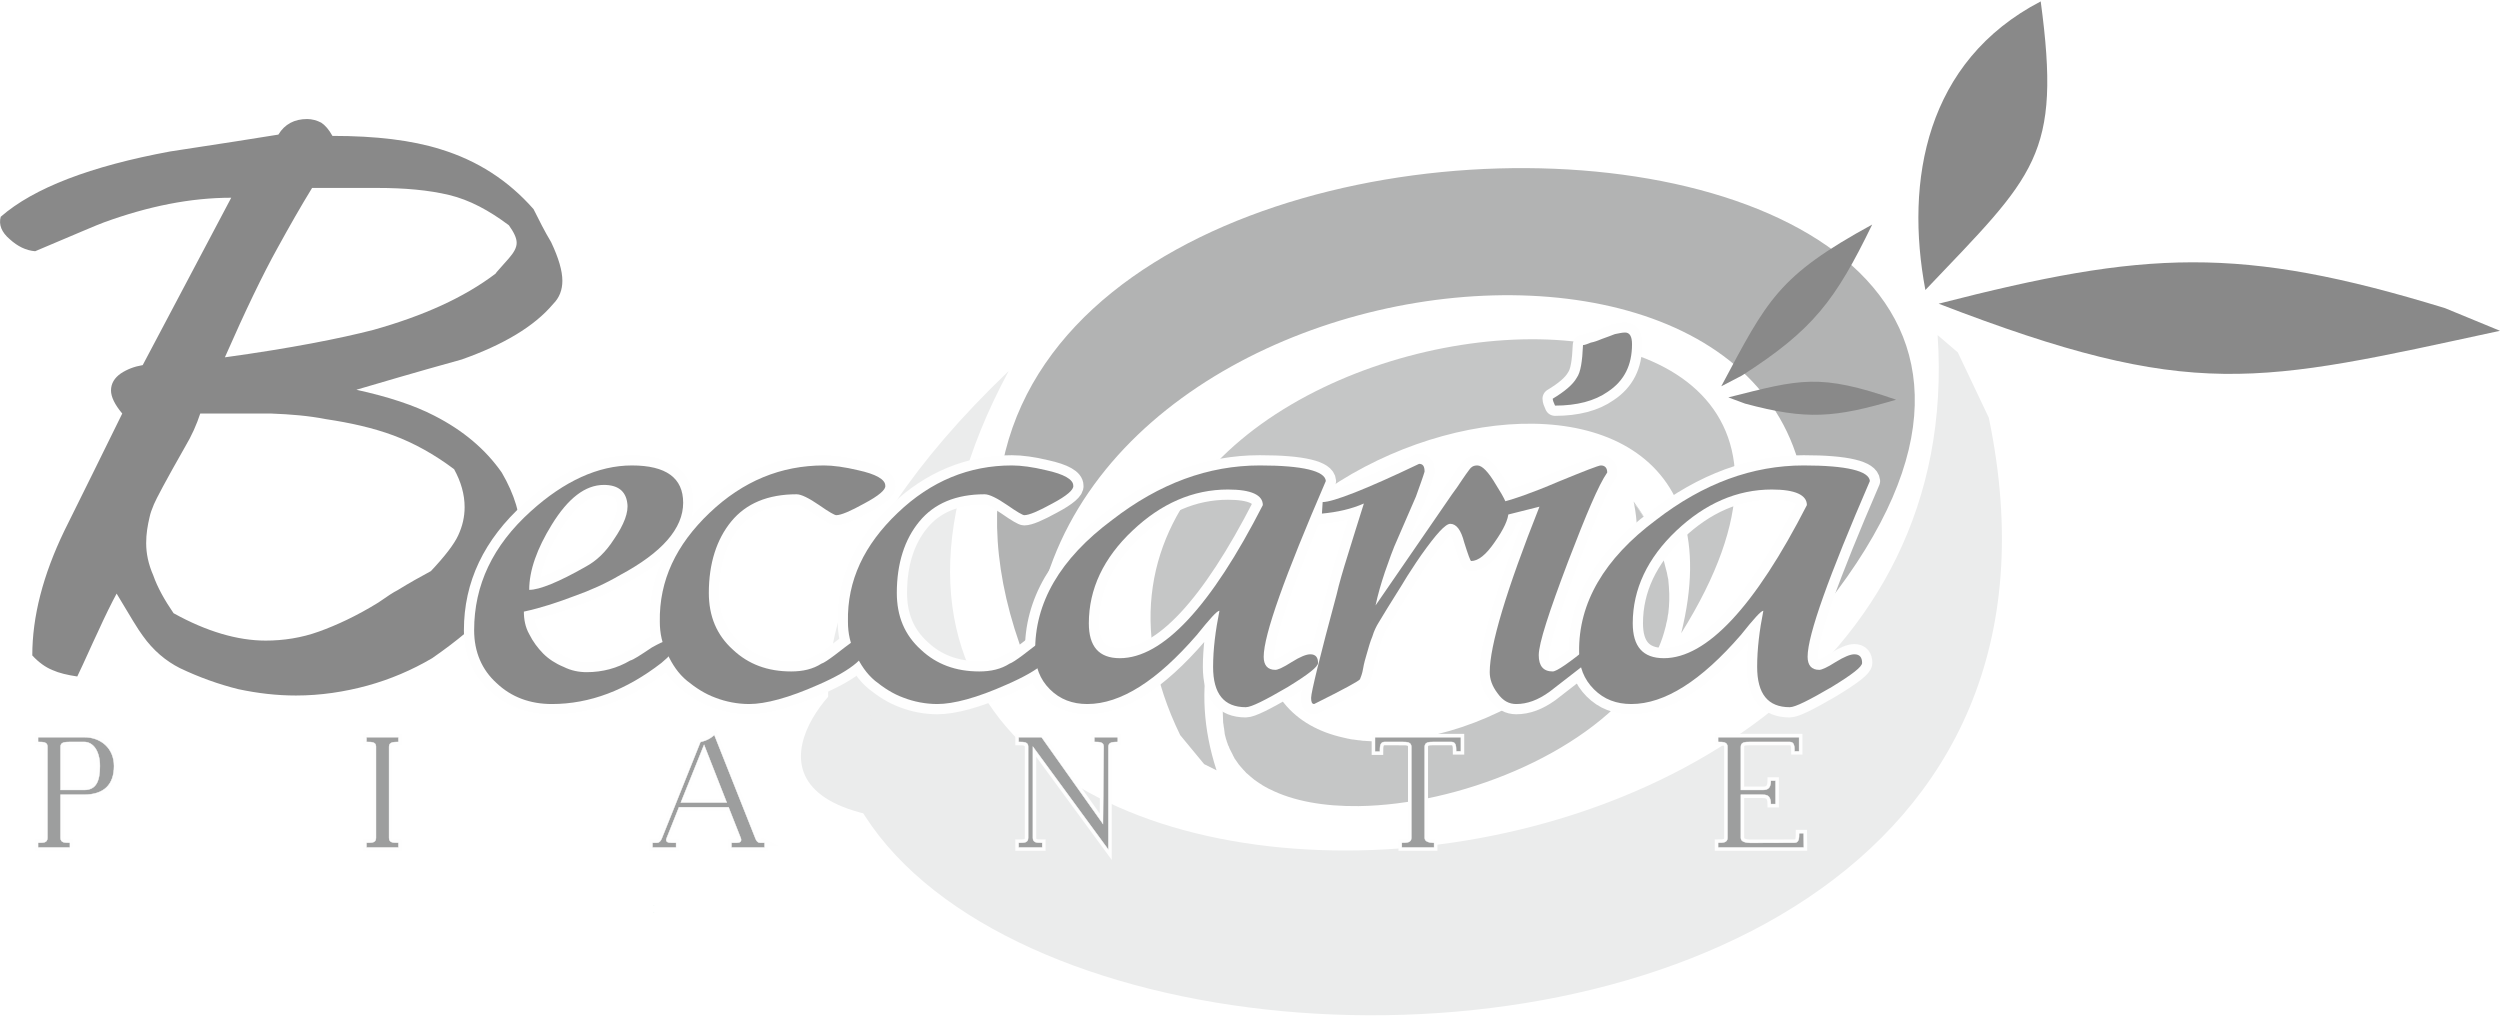 <?xml version="1.0" encoding="UTF-8"?> <svg xmlns="http://www.w3.org/2000/svg" xmlns:xlink="http://www.w3.org/1999/xlink" xmlns:xodm="http://www.corel.com/coreldraw/odm/2003" xml:space="preserve" width="150px" height="61px" version="1.1" style="shape-rendering:geometricPrecision; text-rendering:geometricPrecision; image-rendering:optimizeQuality; fill-rule:evenodd; clip-rule:evenodd" viewBox="0 0 173.42 70.33"> <defs> <style type="text/css"> .str0 {stroke:#FEFEFE;stroke-width:1.42;stroke-linecap:round;stroke-linejoin:round;stroke-miterlimit:22.926} .str1 {stroke:#FEFEFE;stroke-width:0.46;stroke-miterlimit:22.926} .str2 {stroke:#FEFEFE;stroke-width:0.03;stroke-miterlimit:22.926} .fil7 {fill:none} .fil3 {fill:#EBECEC} .fil6 {fill:#C5C6C6} .fil2 {fill:#B2B3B3} .fil9 {fill:#9D9E9E} .fil5 {fill:#898989} .fil4 {fill:#898989} .fil8 {fill:#009846} .fil0 {fill:#898989;fill-rule:nonzero} .fil1 {fill:#009846;fill-rule:nonzero} </style> <clipPath id="id0"> <path d="M87.93 41.18l-0.36 2.26c-0.46,15.55 28.89,5.73 25.75,-8.75 14.8,19.71 -42.13,32.52 -25.39,6.49l0 0z"></path> </clipPath> <clipPath id="id1"> <path d="M45.32 62.74l0.06 0 0 0.01 -0.06 0 0 -0.01z"></path> </clipPath> </defs> <g id="Livello_x0020_1">  <path class="fil0" d="M2.44 17.33c-0.64,-0.05 -1.22,-0.34 -1.76,-0.83 -0.58,-0.49 -0.78,-1.02 -0.63,-1.56 2.29,-2 6.24,-3.51 11.75,-4.53 3.56,-0.54 6.04,-0.93 7.51,-1.17 0.44,-0.73 1.12,-1.08 2,-1.08 0.34,0 0.68,0.1 0.97,0.25 0.29,0.19 0.54,0.49 0.78,0.92 3.02,0 5.51,0.3 7.51,0.93 2.54,0.78 4.68,2.15 6.44,4.15 0.39,0.78 0.78,1.56 1.22,2.29 0.53,1.12 0.78,2 0.78,2.68 0,0.63 -0.2,1.17 -0.64,1.61 -1.31,1.56 -3.46,2.83 -6.34,3.85 -3.36,0.93 -5.8,1.66 -7.31,2.1 2.19,0.48 4,1.07 5.41,1.8 2,1.02 3.56,2.34 4.68,3.95 0.88,1.51 1.32,2.97 1.32,4.39 0,1.8 -0.73,3.51 -2.15,5.12 -0.92,1.02 -2.24,2.14 -4,3.36 -1.41,0.83 -2.92,1.47 -4.48,1.9 -1.61,0.44 -3.27,0.69 -4.97,0.69 -1.32,0 -2.64,-0.15 -4,-0.44 -1.37,-0.34 -2.73,-0.83 -4.05,-1.46 -0.97,-0.49 -1.85,-1.22 -2.58,-2.25 -0.3,-0.39 -0.88,-1.36 -1.81,-2.92 -0.34,0.63 -0.78,1.51 -1.31,2.68 -0.44,0.92 -0.88,1.95 -1.42,3.07 -0.68,-0.1 -1.27,-0.24 -1.71,-0.44 -0.48,-0.19 -0.97,-0.54 -1.41,-1.02 0,-2.68 0.73,-5.56 2.24,-8.68 1.32,-2.68 2.69,-5.41 4,-8.1 -0.53,-0.63 -0.78,-1.17 -0.78,-1.6 0,-0.49 0.25,-0.88 0.68,-1.18 0.44,-0.29 0.93,-0.48 1.52,-0.58l6.14 -11.61c-2.83,0 -5.75,0.59 -8.83,1.71 -0.43,0.15 -1.99,0.83 -4.77,2zm31.93 1.56c0.05,-0.1 0.39,-0.44 0.93,-1.07 0.34,-0.39 0.54,-0.73 0.54,-1.07 0,-0.35 -0.2,-0.74 -0.54,-1.22 -1.37,-1.03 -2.73,-1.76 -4.14,-2.1 -1.42,-0.34 -3.08,-0.49 -4.98,-0.49 -0.44,0 -1.17,0 -2.19,0 -1.03,0 -1.81,0 -2.34,0 -0.78,1.27 -1.56,2.64 -2.39,4.15 -1.03,1.85 -2.25,4.39 -3.66,7.6 4.58,-0.63 8,-1.31 10.29,-1.9 3.46,-0.97 6.29,-2.24 8.48,-3.9zm-20.48 9.7c-0.24,0.74 -0.58,1.52 -1.07,2.34 -1.31,2.3 -2,3.61 -2.14,3.95 -0.15,0.35 -0.25,0.64 -0.3,0.88 -0.14,0.59 -0.24,1.17 -0.24,1.81 0,0.73 0.15,1.46 0.49,2.24 0.29,0.83 0.78,1.71 1.41,2.63 2.29,1.27 4.44,1.9 6.39,1.9 1.22,0 2.49,-0.19 3.7,-0.63 1.22,-0.44 2.59,-1.07 4.1,-2 0.63,-0.44 1.07,-0.73 1.37,-0.88 0.78,-0.48 1.56,-0.92 2.29,-1.31 0.97,-1.03 1.61,-1.86 1.9,-2.49 0.29,-0.63 0.44,-1.27 0.44,-1.95 0,-0.88 -0.25,-1.76 -0.73,-2.63 -1.37,-1.03 -2.78,-1.81 -4.2,-2.34 -1.46,-0.54 -3.02,-0.88 -4.68,-1.13 -1.22,-0.24 -2.48,-0.34 -3.8,-0.39 -1.32,0 -2.24,0 -2.78,0l-2.15 0z"></path> <path class="fil1" d="M103.95 29.32l0 0c0,-0.04 0.04,-0.07 0,0z"></path> <path class="fil2" d="M123.09 45.98l1.65 -4.46c7.37,-31.67 -53.17,-25.98 -53.16,5.26 -20.25,-47.69 94.55,-45.95 51.51,-0.8z"></path> <path class="fil3" d="M135.81 24.35l2.15 4.53c13.13,63.21 -121.19,47.64 -67.99,-3.24 -24.19,45.06 67.61,44.44 64.44,-2.49l1.4 1.2z"></path> <path class="fil4" d="M169.61 21.28l3.81 1.57c-16.88,3.65 -21.25,4.94 -38.94,-1.88 14.36,-3.69 20.85,-4.07 35.13,0.31z"></path> <path class="fil5" d="M141.56 0c1.45,10.75 -0.38,12.01 -8,20.02 -1.43,-7.59 0.03,-15.87 8,-20.02z"></path> <path class="fil3" d="M59.69 46.63c-1.33,-0.28 -9.94,8.66 2.54,10.11 0,0 -2.67,-10.11 -2.54,-10.11z"></path> <path class="fil4" d="M120.84 25.95l-1.44 0.75c3.2,-6 3.92,-7.64 10.47,-11.22 -2.55,5.25 -4.08,7.3 -9.03,10.47z"></path> <path class="fil5" d="M121.05 27.9l-1.16 -0.43c5,-1.26 6.29,-1.69 11.64,0.16 -4.24,1.25 -6.18,1.43 -10.48,0.27z"></path> <path class="fil6" d="M83.53 52.91l-1.66 -2.01c-14.73,-30.24 55.1,-39.58 34.75,-7.07 6.45,-25.86 -39.83,-13.79 -32.23,9.51l-0.86 -0.43z"></path> <g style="clip-path:url(#id0)"> <image x="84.82" y="34.69" width="30.98" height="21.12"></image> </g> <g id="_1988804624112"> <path class="fil6" d="M86.5 43.71c0.1,-0.21 0.2,-0.44 0.32,-0.63l0.05 -0.1 -0.36 0.65 -0.01 0.08zm1.16 -2.08l0.25 -0.34 0.02 -0.11 -0.27 0.45z"></path> <path class="fil6" d="M94.76 51.3l-0.15 -0.01 -0.07 0 -0.04 -0.01 -0.02 0 -0.14 -0.02 -0.13 -0.01 -0.13 -0.02 -0.11 -0.01 -0.02 -0.01 -0.13 -0.01 -0.13 -0.02 -0.13 -0.03 -0.12 -0.02 -0.02 -0.01 -0.01 0 -0.09 -0.02 -0.13 -0.03c-3.37,-0.75 -5.76,-3.11 -5.62,-7.63l0.34 -2.15 -0.25 0.34 -0.04 0.06 -0.05 0.08 -0.04 0.07 -0.05 0.08 -0.05 0.08 -0.05 0.08 -0.04 0.08 -0.05 0.08 -0.05 0.08 -0.04 0.05 -0.01 0.03 -0.04 0.08 -0.04 0.07 -0.08 0.14 -0.04 0.07 -0.03 0.07 -0.06 0.1 -0.03 0.05 -0.05 0.1c-0.12,0.19 -0.22,0.42 -0.32,0.63 -0.1,0.28 -0.25,0.51 -0.39,0.79 -0.12,0.24 -0.21,0.52 -0.32,0.74 -0.22,0.62 -0.56,1.56 -0.76,2.41l-0.01 0.05 -0.02 0.05 0 0 -0.01 0.06 -0.01 0.05 -0.02 0.05 0 0.06 -0.01 0.05 -0.01 0.06 -0.01 0.04 -0.01 0.06 -0.01 0.05 -0.01 0.05 0 0.04 0 0.01 -0.01 0.04 0 0.01 -0.01 0.04 0 0.05 0 0.05 0 0.05 0 0c-0.02,0.2 0.01,0.33 -0.05,0.47l-0.01 0.14 0.03 0.85c0.05,0.18 0.07,0.5 0.1,0.69l0.01 0.1 0.09 0.35 0.03 0.08 0.02 0.07 0 0.01 0.03 0.08 0.03 0.08 0.02 0.07 0.03 0.07 0.04 0.07 0.02 0.07 0.03 0.07 0.22 0.43 0.02 0.05 0.05 0.09 0.02 0.03 0.01 0.04 0.01 0.02 0.01 0.01 0.02 0.03 0.21 0.3 0.05 0.07 0.01 0.02 0.12 0.14 0.07 0.08 0.07 0.08 0.07 0.08 0.07 0.07 0.06 0.07 0.04 0.04 0.01 0.02 0.05 0.04 0.05 0.04 0.18 0.16c0.2,0.18 0.41,0.34 0.65,0.49l0.07 0.04 0.03 0.02 0.05 0.03 0.05 0.04 0.07 0.04 0.07 0.04 0.07 0.04 0.08 0.04 0.07 0.04 0.07 0.04 0.06 0.03 0.01 0 0.02 0.01c1.64,0.83 3.79,1.2 6.16,1.17 6.84,-0.09 15.57,-3.5 19.49,-8.76l0.04 -0.06 0.01 -0.01 0.05 -0.06c0.47,-0.66 0.88,-1.33 1.18,-2.03l0.02 -0.06 0.02 -0.02c0.2,-0.46 0.35,-0.92 0.47,-1.4l0.02 -0.07 0.01 -0.05 0.01 -0.03 0.01 -0.08 0.02 -0.08 0.02 -0.08 0.02 -0.08 0.02 -0.09 0.04 -0.28 0.03 -0.14c0.07,-0.6 0.09,-1.2 0.04,-1.82l-0.01 -0.12 -0.03 -0.34 0 -0.04 -0.01 -0.05 -0.01 -0.04 -0.01 -0.05 -0.01 -0.05 -0.01 -0.04 -0.01 -0.05 -0.01 -0.06 -0.01 -0.05 -0.01 -0.05 -0.01 -0.06 -0.02 -0.06 -0.01 -0.06 -0.02 -0.06 -0.19 -0.75 -0.02 -0.06 -0.14 -0.45 -0.01 -0.06 -0.02 -0.06 -0.03 -0.07 -0.4 -0.94 -0.02 -0.03 -0.09 -0.1c-0.12,-0.34 -1.02,-1.81 -1.31,-2.09 1.95,9.58 -10.31,17.08 -18.59,16.47z"></path> <path class="fil6" d="M85.78 45.23l0.01 0.01c0.11,-0.22 0.2,-0.5 0.32,-0.74 0.14,-0.28 0.29,-0.51 0.39,-0.79l0.01 -0.08c-0.28,0.55 -0.52,1.09 -0.73,1.6z"></path> <path class="fil6" d="M84.83 49.04c0.06,-0.14 0.03,-0.27 0.05,-0.47l-0.05 0.47zm0.2 -1.39c0.22,-0.84 0.56,-1.77 0.76,-2.41l-0.01 -0.01c-0.35,0.86 -0.61,1.67 -0.75,2.42z"></path> <polygon class="fil6" points="114.66,36.92 114.75,37.02 114.68,36.89 "></polygon> <path class="fil6" d="M113.35 34.83c0.29,0.28 1.19,1.75 1.31,2.09l0.02 -0.03c-0.37,-0.72 -0.81,-1.45 -1.36,-2.2l0.03 0.14z"></path> <path class="fil6" d="M84.95 50.72c-0.03,-0.19 -0.05,-0.51 -0.1,-0.69l0.1 0.69z"></path> </g> <path class="fil7 str0" d="M47.39 34.78c0,-1.73 -1.19,-2.59 -3.56,-2.59 -2.32,0 -4.69,1.08 -7.01,3.18 -2.64,2.38 -3.93,5.12 -3.93,8.25 0,1.51 0.54,2.75 1.56,3.67 1.02,0.97 2.32,1.45 3.83,1.45 2.64,0 5.17,-0.97 7.6,-2.85 0.59,-0.49 0.86,-0.81 0.86,-1.08 0,-0.27 -0.16,-0.43 -0.54,-0.43 -0.16,0 -0.48,0.16 -0.97,0.43 -0.81,0.54 -1.29,0.86 -1.51,0.91 -0.91,0.54 -1.94,0.81 -3.02,0.81 -0.54,0 -1.07,-0.1 -1.61,-0.37 -0.54,-0.22 -1.03,-0.54 -1.41,-0.92 -0.37,-0.38 -0.7,-0.81 -0.97,-1.35 -0.27,-0.48 -0.37,-1.02 -0.37,-1.56 1.24,-0.27 2.37,-0.65 3.5,-1.08 1.08,-0.38 2.16,-0.86 3.18,-1.46 2.91,-1.56 4.37,-3.23 4.37,-5.01zm-3.88 0c0.11,0.65 -0.22,1.51 -0.92,2.53 -0.59,0.92 -1.24,1.51 -1.94,1.89 -1.89,1.08 -3.23,1.62 -3.94,1.62 0,-1.35 0.54,-2.86 1.57,-4.53 1.13,-1.83 2.32,-2.75 3.61,-2.75 0.97,0 1.51,0.43 1.62,1.24z"></path> <path class="fil7 str0" d="M61.41 33.59c0,-0.43 -0.65,-0.8 -1.89,-1.07 -0.92,-0.22 -1.73,-0.33 -2.37,-0.33 -2.97,0 -5.61,1.08 -7.93,3.29 -2.32,2.21 -3.5,4.69 -3.45,7.55 0,0.81 0.16,1.56 0.54,2.26 0.32,0.7 0.75,1.35 1.35,1.84 0.59,0.48 1.24,0.91 1.99,1.18 0.7,0.27 1.51,0.43 2.32,0.43 1.13,0 2.75,-0.43 4.8,-1.34 2.37,-1.03 3.5,-2 3.45,-2.97 -0.05,-0.43 -0.27,-0.54 -0.65,-0.32 -0.7,0.48 -1.24,0.91 -1.67,1.24 -0.43,0.32 -0.75,0.54 -0.92,0.59 -0.59,0.38 -1.29,0.54 -2.1,0.54 -1.62,0 -2.96,-0.49 -4.04,-1.51 -1.13,-1.02 -1.67,-2.32 -1.67,-3.94 0,-2.04 0.54,-3.72 1.56,-4.96 1.02,-1.24 2.53,-1.88 4.53,-1.88 0.32,0 0.86,0.27 1.56,0.75 0.7,0.49 1.08,0.7 1.19,0.7 0.32,0 0.97,-0.27 1.94,-0.81 1.02,-0.54 1.51,-0.97 1.46,-1.24z"></path> <path class="fil7 str0" d="M74.45 33.59c0,-0.43 -0.65,-0.8 -1.89,-1.07 -0.91,-0.22 -1.72,-0.33 -2.37,-0.33 -2.96,0 -5.61,1.08 -7.92,3.29 -2.32,2.21 -3.51,4.69 -3.45,7.55 0,0.81 0.16,1.56 0.54,2.26 0.32,0.7 0.75,1.35 1.34,1.84 0.6,0.48 1.24,0.91 2,1.18 0.7,0.27 1.51,0.43 2.32,0.43 1.13,0 2.75,-0.43 4.79,-1.34 2.38,-1.03 3.51,-2 3.45,-2.97 -0.05,-0.43 -0.26,-0.54 -0.64,-0.32 -0.7,0.48 -1.24,0.91 -1.67,1.24 -0.43,0.32 -0.76,0.54 -0.92,0.59 -0.59,0.38 -1.29,0.54 -2.1,0.54 -1.62,0 -2.97,-0.49 -4.05,-1.51 -1.13,-1.02 -1.67,-2.32 -1.67,-3.94 0,-2.04 0.54,-3.72 1.57,-4.96 1.02,-1.24 2.53,-1.88 4.52,-1.88 0.33,0 0.87,0.27 1.57,0.75 0.7,0.49 1.08,0.7 1.18,0.7 0.33,0 0.97,-0.27 1.95,-0.81 1.02,-0.54 1.5,-0.97 1.45,-1.24z"></path> <path class="fil7 str0" d="M91.97 33.27c-0.05,-0.7 -1.62,-1.08 -4.58,-1.08 -3.56,0 -6.96,1.24 -10.24,3.78 -3.62,2.69 -5.4,5.77 -5.34,9.16 0,1.03 0.32,1.89 1.02,2.59 0.7,0.7 1.57,1.02 2.59,1.02 2.32,0 4.85,-1.61 7.6,-4.79 0.92,-1.14 1.4,-1.68 1.57,-1.68 -0.27,1.35 -0.44,2.65 -0.44,3.89 0,1.88 0.76,2.8 2.27,2.8 0.38,0 1.35,-0.49 2.91,-1.4 1.4,-0.86 2.1,-1.4 2.1,-1.67 0,-0.38 -0.16,-0.6 -0.54,-0.6 -0.27,0 -0.7,0.17 -1.29,0.54 -0.59,0.38 -0.97,0.54 -1.13,0.54 -0.54,0 -0.81,-0.32 -0.81,-0.91 0,-1.51 1.45,-5.56 4.31,-12.19zm-4.37 1.67c-3.61,7.06 -6.95,10.62 -9.92,10.62 -1.45,0 -2.15,-0.81 -2.15,-2.42 0,-2.38 1.02,-4.53 3.02,-6.42 1.99,-1.89 4.2,-2.86 6.63,-2.86 1.62,0 2.42,0.38 2.42,1.08z"></path> <path class="fil7 str0" d="M104.64 35.43c0,-0.38 -0.27,-0.97 -0.86,-1.89 -0.54,-0.92 -0.97,-1.35 -1.3,-1.35 -0.27,0 -0.43,0.11 -0.54,0.27 -0.37,0.49 -0.64,0.92 -0.86,1.24 -0.27,0.38 -0.48,0.65 -0.65,0.92l-5.01 7.28c0.16,-0.76 0.38,-1.51 0.65,-2.32 0.27,-0.76 0.54,-1.57 0.91,-2.37 0.49,-1.14 0.92,-2.11 1.24,-2.86 0.27,-0.76 0.49,-1.35 0.6,-1.73 0,-0.37 -0.11,-0.54 -0.38,-0.54 -3.72,1.78 -5.98,2.65 -6.69,2.65l-0.05 0.8c1.08,-0.1 2.05,-0.32 2.91,-0.7 -0.43,1.35 -0.81,2.59 -1.13,3.62 -0.32,1.02 -0.59,1.94 -0.76,2.69 -1.18,4.37 -1.77,6.8 -1.77,7.17 0,0.27 0.05,0.43 0.21,0.43 2.05,-1.02 3.13,-1.61 3.18,-1.72 0.06,-0.16 0.16,-0.38 0.22,-0.76 0.05,-0.32 0.16,-0.7 0.27,-1.07 0.11,-0.38 0.21,-0.76 0.37,-1.14 0.11,-0.37 0.27,-0.7 0.44,-0.97 0.8,-1.34 1.51,-2.42 1.99,-3.23 0.49,-0.76 0.81,-1.24 0.97,-1.46 1.03,-1.45 1.67,-2.15 2,-2.15 0.43,0 0.75,0.43 0.97,1.29 0.27,0.86 0.43,1.29 0.48,1.29 0.49,0 1.03,-0.43 1.62,-1.29 0.65,-0.92 0.97,-1.62 0.97,-2.1z"></path> <path class="fil7 str0" d="M113.21 23.78c0,-0.54 -0.16,-0.81 -0.48,-0.81 -0.22,0 -0.44,0.06 -0.71,0.11 -0.27,0.11 -0.59,0.22 -0.86,0.32 -0.27,0.11 -0.54,0.22 -0.81,0.27 -0.27,0.11 -0.43,0.17 -0.54,0.17 -0.05,1.13 -0.16,1.88 -0.43,2.26 -0.27,0.49 -0.86,0.97 -1.67,1.46 0,0.1 0.06,0.27 0.16,0.48 1.51,0 2.75,-0.32 3.67,-0.97 1.13,-0.75 1.67,-1.83 1.67,-3.29zm-6.47 21.57c0,-0.81 0.7,-2.97 2.05,-6.53 1.24,-3.23 2.1,-5.28 2.7,-6.14 0,-0.33 -0.17,-0.49 -0.44,-0.49 -0.16,0 -1.13,0.38 -2.96,1.13 -1.89,0.81 -3.18,1.24 -3.88,1.41 0,0.59 0.16,0.86 0.43,0.86l2.15 -0.54c-2.31,5.82 -3.45,9.65 -3.45,11.48 0,0.49 0.17,0.97 0.54,1.46 0.38,0.54 0.81,0.75 1.3,0.75 0.75,0 1.51,-0.27 2.32,-0.86l3.34 -2.59c0,-0.37 -0.16,-0.59 -0.54,-0.59 -1.46,1.19 -2.32,1.78 -2.59,1.78 -0.65,0 -0.97,-0.38 -0.97,-1.13z"></path> <path class="fil7 str0" d="M129.71 33.27c-0.06,-0.7 -1.62,-1.08 -4.59,-1.08 -3.55,0 -6.95,1.24 -10.24,3.78 -3.61,2.69 -5.39,5.77 -5.34,9.16 0,1.03 0.33,1.89 1.03,2.59 0.7,0.7 1.56,1.02 2.59,1.02 2.31,0 4.85,-1.61 7.6,-4.79 0.91,-1.14 1.4,-1.68 1.56,-1.68 -0.27,1.35 -0.43,2.65 -0.43,3.89 0,1.88 0.75,2.8 2.26,2.8 0.38,0 1.35,-0.49 2.91,-1.4 1.41,-0.86 2.11,-1.4 2.11,-1.67 0,-0.38 -0.16,-0.6 -0.54,-0.6 -0.27,0 -0.7,0.17 -1.3,0.54 -0.59,0.38 -0.97,0.54 -1.13,0.54 -0.54,0 -0.81,-0.32 -0.81,-0.91 0,-1.51 1.46,-5.56 4.32,-12.19zm-4.37 1.67c-3.61,7.06 -6.96,10.62 -9.92,10.62 -1.46,0 -2.16,-0.81 -2.16,-2.42 0,-2.38 1.03,-4.53 3.02,-6.42 2,-1.89 4.21,-2.86 6.63,-2.86 1.62,0 2.43,0.38 2.43,1.08z"></path> <path class="fil7" d="M47.39 34.78c0,-1.73 -1.19,-2.59 -3.56,-2.59 -2.32,0 -4.69,1.08 -7.01,3.18 -2.64,2.38 -3.93,5.12 -3.93,8.25 0,1.51 0.54,2.75 1.56,3.67 1.02,0.97 2.32,1.45 3.83,1.45 2.64,0 5.17,-0.97 7.6,-2.85 0.59,-0.49 0.86,-0.81 0.86,-1.08 0,-0.27 -0.16,-0.43 -0.54,-0.43 -0.16,0 -0.48,0.16 -0.97,0.43 -0.81,0.54 -1.29,0.86 -1.51,0.91 -0.91,0.54 -1.94,0.81 -3.02,0.81 -0.54,0 -1.07,-0.1 -1.61,-0.37 -0.54,-0.22 -1.03,-0.54 -1.41,-0.92 -0.37,-0.38 -0.7,-0.81 -0.97,-1.35 -0.27,-0.48 -0.37,-1.02 -0.37,-1.56 1.24,-0.27 2.37,-0.65 3.5,-1.08 1.08,-0.38 2.16,-0.86 3.18,-1.46 2.91,-1.56 4.37,-3.23 4.37,-5.01zm-3.88 0c0.11,0.65 -0.22,1.51 -0.92,2.53 -0.59,0.92 -1.24,1.51 -1.94,1.89 -1.89,1.08 -3.23,1.62 -3.94,1.62 0,-1.35 0.54,-2.86 1.57,-4.53 1.13,-1.83 2.32,-2.75 3.61,-2.75 0.97,0 1.51,0.43 1.62,1.24z"></path> <path class="fil7" d="M61.41 33.59c0,-0.43 -0.65,-0.8 -1.89,-1.07 -0.92,-0.22 -1.73,-0.33 -2.37,-0.33 -2.97,0 -5.61,1.08 -7.93,3.29 -2.32,2.21 -3.5,4.69 -3.45,7.55 0,0.81 0.16,1.56 0.54,2.26 0.32,0.7 0.75,1.35 1.35,1.84 0.59,0.48 1.24,0.91 1.99,1.18 0.7,0.27 1.51,0.43 2.32,0.43 1.13,0 2.75,-0.43 4.8,-1.34 2.37,-1.03 3.5,-2 3.45,-2.97 -0.05,-0.43 -0.27,-0.54 -0.65,-0.32 -0.7,0.48 -1.24,0.91 -1.67,1.24 -0.43,0.32 -0.75,0.54 -0.92,0.59 -0.59,0.38 -1.29,0.54 -2.1,0.54 -1.62,0 -2.96,-0.49 -4.04,-1.51 -1.13,-1.02 -1.67,-2.32 -1.67,-3.94 0,-2.04 0.54,-3.72 1.56,-4.96 1.02,-1.24 2.53,-1.88 4.53,-1.88 0.32,0 0.86,0.27 1.56,0.75 0.7,0.49 1.08,0.7 1.19,0.7 0.32,0 0.97,-0.27 1.94,-0.81 1.02,-0.54 1.51,-0.97 1.46,-1.24z"></path> <path class="fil7" d="M74.45 33.59c0,-0.43 -0.65,-0.8 -1.89,-1.07 -0.91,-0.22 -1.72,-0.33 -2.37,-0.33 -2.96,0 -5.61,1.08 -7.92,3.29 -2.32,2.21 -3.51,4.69 -3.45,7.55 0,0.81 0.16,1.56 0.54,2.26 0.32,0.7 0.75,1.35 1.34,1.84 0.6,0.48 1.24,0.91 2,1.18 0.7,0.27 1.51,0.43 2.32,0.43 1.13,0 2.75,-0.43 4.79,-1.34 2.38,-1.03 3.51,-2 3.45,-2.97 -0.05,-0.43 -0.26,-0.54 -0.64,-0.32 -0.7,0.48 -1.24,0.91 -1.67,1.24 -0.43,0.32 -0.76,0.54 -0.92,0.59 -0.59,0.38 -1.29,0.54 -2.1,0.54 -1.62,0 -2.97,-0.49 -4.05,-1.51 -1.13,-1.02 -1.67,-2.32 -1.67,-3.94 0,-2.04 0.54,-3.72 1.57,-4.96 1.02,-1.24 2.53,-1.88 4.52,-1.88 0.33,0 0.87,0.27 1.57,0.75 0.7,0.49 1.08,0.7 1.18,0.7 0.33,0 0.97,-0.27 1.95,-0.81 1.02,-0.54 1.5,-0.97 1.45,-1.24z"></path> <path class="fil7" d="M91.97 33.27c-0.05,-0.7 -1.62,-1.08 -4.58,-1.08 -3.56,0 -6.96,1.24 -10.24,3.78 -3.62,2.69 -5.4,5.77 -5.34,9.16 0,1.03 0.32,1.89 1.02,2.59 0.7,0.7 1.57,1.02 2.59,1.02 2.32,0 4.85,-1.61 7.6,-4.79 0.92,-1.14 1.4,-1.68 1.57,-1.68 -0.27,1.35 -0.44,2.65 -0.44,3.89 0,1.88 0.76,2.8 2.27,2.8 0.38,0 1.35,-0.49 2.91,-1.4 1.4,-0.86 2.1,-1.4 2.1,-1.67 0,-0.38 -0.16,-0.6 -0.54,-0.6 -0.27,0 -0.7,0.17 -1.29,0.54 -0.59,0.38 -0.97,0.54 -1.13,0.54 -0.54,0 -0.81,-0.32 -0.81,-0.91 0,-1.51 1.45,-5.56 4.31,-12.19zm-4.37 1.67c-3.61,7.06 -6.95,10.62 -9.92,10.62 -1.45,0 -2.15,-0.81 -2.15,-2.42 0,-2.38 1.02,-4.53 3.02,-6.42 1.99,-1.89 4.2,-2.86 6.63,-2.86 1.62,0 2.42,0.38 2.42,1.08z"></path> <path class="fil7" d="M104.64 35.43c0,-0.38 -0.27,-0.97 -0.86,-1.89 -0.54,-0.92 -0.97,-1.35 -1.3,-1.35 -0.27,0 -0.43,0.11 -0.54,0.27 -0.37,0.49 -0.64,0.92 -0.86,1.24 -0.27,0.38 -0.48,0.65 -0.65,0.92l-5.01 7.28c0.16,-0.76 0.38,-1.51 0.65,-2.32 0.27,-0.76 0.54,-1.57 0.91,-2.37 0.49,-1.14 0.92,-2.11 1.24,-2.86 0.27,-0.76 0.49,-1.35 0.6,-1.73 0,-0.37 -0.11,-0.54 -0.38,-0.54 -3.72,1.78 -5.98,2.65 -6.69,2.65l-0.05 0.8c1.08,-0.1 2.05,-0.32 2.91,-0.7 -0.43,1.35 -0.81,2.59 -1.13,3.62 -0.32,1.02 -0.59,1.94 -0.76,2.69 -1.18,4.37 -1.77,6.8 -1.77,7.17 0,0.27 0.05,0.43 0.21,0.43 2.05,-1.02 3.13,-1.61 3.18,-1.72 0.06,-0.16 0.16,-0.38 0.22,-0.76 0.05,-0.32 0.16,-0.7 0.27,-1.07 0.11,-0.38 0.21,-0.76 0.37,-1.14 0.11,-0.37 0.27,-0.7 0.44,-0.97 0.8,-1.34 1.51,-2.42 1.99,-3.23 0.49,-0.76 0.81,-1.24 0.97,-1.46 1.03,-1.45 1.67,-2.15 2,-2.15 0.43,0 0.75,0.43 0.97,1.29 0.27,0.86 0.43,1.29 0.48,1.29 0.49,0 1.03,-0.43 1.62,-1.29 0.65,-0.92 0.97,-1.62 0.97,-2.1z"></path> <path class="fil7" d="M113.21 23.78c0,-0.54 -0.16,-0.81 -0.48,-0.81 -0.22,0 -0.44,0.06 -0.71,0.11 -0.27,0.11 -0.59,0.22 -0.86,0.32 -0.27,0.11 -0.54,0.22 -0.81,0.27 -0.27,0.11 -0.43,0.17 -0.54,0.17 -0.05,1.13 -0.16,1.88 -0.43,2.26 -0.27,0.49 -0.86,0.97 -1.67,1.46 0,0.1 0.06,0.27 0.16,0.48 1.51,0 2.75,-0.32 3.67,-0.97 1.13,-0.75 1.67,-1.83 1.67,-3.29zm-6.47 21.57c0,-0.81 0.7,-2.97 2.05,-6.53 1.24,-3.23 2.1,-5.28 2.7,-6.14 0,-0.33 -0.17,-0.49 -0.44,-0.49 -0.16,0 -1.13,0.38 -2.96,1.13 -1.89,0.81 -3.18,1.24 -3.88,1.41 0,0.59 0.16,0.86 0.43,0.86l2.15 -0.54c-2.31,5.82 -3.45,9.65 -3.45,11.48 0,0.49 0.17,0.97 0.54,1.46 0.38,0.54 0.81,0.75 1.3,0.75 0.75,0 1.51,-0.27 2.32,-0.86l3.34 -2.59c0,-0.37 -0.16,-0.59 -0.54,-0.59 -1.46,1.19 -2.32,1.78 -2.59,1.78 -0.65,0 -0.97,-0.38 -0.97,-1.13z"></path> <path class="fil7" d="M129.71 33.27c-0.06,-0.7 -1.62,-1.08 -4.59,-1.08 -3.55,0 -6.95,1.24 -10.24,3.78 -3.61,2.69 -5.39,5.77 -5.34,9.16 0,1.03 0.33,1.89 1.03,2.59 0.7,0.7 1.56,1.02 2.59,1.02 2.31,0 4.85,-1.61 7.6,-4.79 0.91,-1.14 1.4,-1.68 1.56,-1.68 -0.27,1.35 -0.43,2.65 -0.43,3.89 0,1.88 0.75,2.8 2.26,2.8 0.38,0 1.35,-0.49 2.91,-1.4 1.41,-0.86 2.11,-1.4 2.11,-1.67 0,-0.38 -0.16,-0.6 -0.54,-0.6 -0.27,0 -0.7,0.17 -1.3,0.54 -0.59,0.38 -0.97,0.54 -1.13,0.54 -0.54,0 -0.81,-0.32 -0.81,-0.91 0,-1.51 1.46,-5.56 4.32,-12.19zm-4.37 1.67c-3.61,7.06 -6.96,10.62 -9.92,10.62 -1.46,0 -2.16,-0.81 -2.16,-2.42 0,-2.38 1.03,-4.53 3.02,-6.42 2,-1.89 4.21,-2.86 6.63,-2.86 1.62,0 2.43,0.38 2.43,1.08z"></path> <path class="fil4" d="M47.39 34.78c0,-1.73 -1.19,-2.59 -3.56,-2.59 -2.32,0 -4.69,1.08 -7.01,3.18 -2.64,2.38 -3.93,5.12 -3.93,8.25 0,1.51 0.54,2.75 1.56,3.67 1.02,0.97 2.32,1.45 3.83,1.45 2.64,0 5.17,-0.97 7.6,-2.85 0.59,-0.49 0.86,-0.81 0.86,-1.08 0,-0.27 -0.16,-0.43 -0.54,-0.43 -0.16,0 -0.48,0.16 -0.97,0.43 -0.81,0.54 -1.29,0.86 -1.51,0.91 -0.91,0.54 -1.94,0.81 -3.02,0.81 -0.54,0 -1.07,-0.1 -1.61,-0.37 -0.54,-0.22 -1.03,-0.54 -1.41,-0.92 -0.37,-0.38 -0.7,-0.81 -0.97,-1.35 -0.27,-0.48 -0.37,-1.02 -0.37,-1.56 1.24,-0.27 2.37,-0.65 3.5,-1.08 1.08,-0.38 2.16,-0.86 3.18,-1.46 2.91,-1.56 4.37,-3.23 4.37,-5.01zm-3.88 0c0.11,0.65 -0.22,1.51 -0.92,2.53 -0.59,0.92 -1.24,1.51 -1.94,1.89 -1.89,1.08 -3.23,1.62 -3.94,1.62 0,-1.35 0.54,-2.86 1.57,-4.53 1.13,-1.83 2.32,-2.75 3.61,-2.75 0.97,0 1.51,0.43 1.62,1.24z"></path> <path class="fil4" d="M61.41 33.59c0,-0.43 -0.65,-0.8 -1.89,-1.07 -0.92,-0.22 -1.73,-0.33 -2.37,-0.33 -2.97,0 -5.61,1.08 -7.93,3.29 -2.32,2.21 -3.5,4.69 -3.45,7.55 0,0.81 0.16,1.56 0.54,2.26 0.32,0.7 0.75,1.35 1.35,1.84 0.59,0.48 1.24,0.91 1.99,1.18 0.7,0.27 1.51,0.43 2.32,0.43 1.13,0 2.75,-0.43 4.8,-1.34 2.37,-1.03 3.5,-2 3.45,-2.97 -0.05,-0.43 -0.27,-0.54 -0.65,-0.32 -0.7,0.48 -1.24,0.91 -1.67,1.24 -0.43,0.32 -0.75,0.54 -0.92,0.59 -0.59,0.38 -1.29,0.54 -2.1,0.54 -1.62,0 -2.96,-0.49 -4.04,-1.51 -1.13,-1.02 -1.67,-2.32 -1.67,-3.94 0,-2.04 0.54,-3.72 1.56,-4.96 1.02,-1.24 2.53,-1.88 4.53,-1.88 0.32,0 0.86,0.27 1.56,0.75 0.7,0.49 1.08,0.7 1.19,0.7 0.32,0 0.97,-0.27 1.94,-0.81 1.02,-0.54 1.51,-0.97 1.46,-1.24z"></path> <path class="fil5" d="M74.45 33.59c0,-0.43 -0.65,-0.8 -1.89,-1.07 -0.91,-0.22 -1.72,-0.33 -2.37,-0.33 -2.96,0 -5.61,1.08 -7.92,3.29 -2.32,2.21 -3.51,4.69 -3.45,7.55 0,0.81 0.16,1.56 0.54,2.26 0.32,0.7 0.75,1.35 1.34,1.84 0.6,0.48 1.24,0.91 2,1.18 0.7,0.27 1.51,0.43 2.32,0.43 1.13,0 2.75,-0.43 4.79,-1.34 2.38,-1.03 3.51,-2 3.45,-2.97 -0.05,-0.43 -0.26,-0.54 -0.64,-0.32 -0.7,0.48 -1.24,0.91 -1.67,1.24 -0.43,0.32 -0.76,0.54 -0.92,0.59 -0.59,0.38 -1.29,0.54 -2.1,0.54 -1.62,0 -2.97,-0.49 -4.05,-1.51 -1.13,-1.02 -1.67,-2.32 -1.67,-3.94 0,-2.04 0.54,-3.72 1.57,-4.96 1.02,-1.24 2.53,-1.88 4.52,-1.88 0.33,0 0.87,0.27 1.57,0.75 0.7,0.49 1.08,0.7 1.18,0.7 0.33,0 0.97,-0.27 1.95,-0.81 1.02,-0.54 1.5,-0.97 1.45,-1.24z"></path> <path class="fil5" d="M91.97 33.27c-0.05,-0.7 -1.62,-1.08 -4.58,-1.08 -3.56,0 -6.96,1.24 -10.24,3.78 -3.62,2.69 -5.4,5.77 -5.34,9.16 0,1.03 0.32,1.89 1.02,2.59 0.7,0.7 1.57,1.02 2.59,1.02 2.32,0 4.85,-1.61 7.6,-4.79 0.92,-1.14 1.4,-1.68 1.57,-1.68 -0.27,1.35 -0.44,2.65 -0.44,3.89 0,1.88 0.76,2.8 2.27,2.8 0.38,0 1.35,-0.49 2.91,-1.4 1.4,-0.86 2.1,-1.4 2.1,-1.67 0,-0.38 -0.16,-0.6 -0.54,-0.6 -0.27,0 -0.7,0.17 -1.29,0.54 -0.59,0.38 -0.97,0.54 -1.13,0.54 -0.54,0 -0.81,-0.32 -0.81,-0.91 0,-1.51 1.45,-5.56 4.31,-12.19zm-4.37 1.67c-3.61,7.06 -6.95,10.62 -9.92,10.62 -1.45,0 -2.15,-0.81 -2.15,-2.42 0,-2.38 1.02,-4.53 3.02,-6.42 1.99,-1.89 4.2,-2.86 6.63,-2.86 1.62,0 2.42,0.38 2.42,1.08z"></path> <path class="fil4" d="M104.64 35.43c0,-0.38 -0.27,-0.97 -0.86,-1.89 -0.54,-0.92 -0.97,-1.35 -1.3,-1.35 -0.27,0 -0.43,0.11 -0.54,0.27 -0.37,0.49 -0.64,0.92 -0.86,1.24 -0.27,0.38 -0.48,0.65 -0.65,0.92l-5.01 7.28c0.16,-0.76 0.38,-1.51 0.65,-2.32 0.27,-0.76 0.54,-1.57 0.91,-2.37 0.49,-1.14 0.92,-2.11 1.24,-2.86 0.27,-0.76 0.49,-1.35 0.6,-1.73 0,-0.37 -0.11,-0.54 -0.38,-0.54 -3.72,1.78 -5.98,2.65 -6.69,2.65l-0.05 0.8c1.08,-0.1 2.05,-0.32 2.91,-0.7 -0.43,1.35 -0.81,2.59 -1.13,3.62 -0.32,1.02 -0.59,1.94 -0.76,2.69 -1.18,4.37 -1.77,6.8 -1.77,7.17 0,0.27 0.05,0.43 0.21,0.43 2.05,-1.02 3.13,-1.61 3.18,-1.72 0.06,-0.16 0.16,-0.38 0.22,-0.76 0.05,-0.32 0.16,-0.7 0.27,-1.07 0.11,-0.38 0.21,-0.76 0.37,-1.14 0.11,-0.37 0.27,-0.7 0.44,-0.97 0.8,-1.34 1.51,-2.42 1.99,-3.23 0.49,-0.76 0.81,-1.24 0.97,-1.46 1.03,-1.45 1.67,-2.15 2,-2.15 0.43,0 0.75,0.43 0.97,1.29 0.27,0.86 0.43,1.29 0.48,1.29 0.49,0 1.03,-0.43 1.62,-1.29 0.65,-0.92 0.97,-1.62 0.97,-2.1z"></path> <path class="fil5" d="M113.21 23.78c0,-0.54 -0.16,-0.81 -0.48,-0.81 -0.22,0 -0.44,0.06 -0.71,0.11 -0.27,0.11 -0.59,0.22 -0.86,0.32 -0.27,0.11 -0.54,0.22 -0.81,0.27 -0.27,0.11 -0.43,0.17 -0.54,0.17 -0.05,1.13 -0.16,1.88 -0.43,2.26 -0.27,0.49 -0.86,0.97 -1.67,1.46 0,0.1 0.06,0.27 0.16,0.48 1.51,0 2.75,-0.32 3.67,-0.97 1.13,-0.75 1.67,-1.83 1.67,-3.29zm-6.47 21.57c0,-0.81 0.7,-2.97 2.05,-6.53 1.24,-3.23 2.1,-5.28 2.7,-6.14 0,-0.33 -0.17,-0.49 -0.44,-0.49 -0.16,0 -1.13,0.38 -2.96,1.13 -1.89,0.81 -3.18,1.24 -3.88,1.41 0,0.59 0.16,0.86 0.43,0.86l2.15 -0.54c-2.31,5.82 -3.45,9.65 -3.45,11.48 0,0.49 0.17,0.97 0.54,1.46 0.38,0.54 0.81,0.75 1.3,0.75 0.75,0 1.51,-0.27 2.32,-0.86l3.34 -2.59c0,-0.37 -0.16,-0.59 -0.54,-0.59 -1.46,1.19 -2.32,1.78 -2.59,1.78 -0.65,0 -0.97,-0.38 -0.97,-1.13z"></path> <path class="fil4" d="M129.71 33.27c-0.06,-0.7 -1.62,-1.08 -4.59,-1.08 -3.55,0 -6.95,1.24 -10.24,3.78 -3.61,2.69 -5.39,5.77 -5.34,9.16 0,1.03 0.33,1.89 1.03,2.59 0.7,0.7 1.56,1.02 2.59,1.02 2.31,0 4.85,-1.61 7.6,-4.79 0.91,-1.14 1.4,-1.68 1.56,-1.68 -0.27,1.35 -0.43,2.65 -0.43,3.89 0,1.88 0.75,2.8 2.26,2.8 0.38,0 1.35,-0.49 2.91,-1.4 1.41,-0.86 2.11,-1.4 2.11,-1.67 0,-0.38 -0.16,-0.6 -0.54,-0.6 -0.27,0 -0.7,0.17 -1.3,0.54 -0.59,0.38 -0.97,0.54 -1.13,0.54 -0.54,0 -0.81,-0.32 -0.81,-0.91 0,-1.51 1.46,-5.56 4.32,-12.19zm-4.37 1.67c-3.61,7.06 -6.96,10.62 -9.92,10.62 -1.46,0 -2.16,-0.81 -2.16,-2.42 0,-2.38 1.03,-4.53 3.02,-6.42 2,-1.89 4.21,-2.86 6.63,-2.86 1.62,0 2.43,0.38 2.43,1.08z"></path> <path class="fil8 str1" d="M4.85 58.69l-2.21 0 0 -0.33c0.32,0 0.65,0.03 0.65,-0.33l0 -6.35c0,0 0,0.03 0,0 0,-0.31 -0.32,-0.31 -0.65,-0.31l0 -0.33 3.2 0c1.15,0 2.07,0.76 2.07,2 0,1.29 -0.69,1.99 -2.1,1.99l-1.61 0 0 3c0,0.35 0.33,0.33 0.65,0.33l0 0.33zm-0.65 -3.99l1.64 0c0.83,0 1.09,-0.61 1.09,-1.66 0,-1.06 -0.48,-1.67 -1.09,-1.67l-0.99 0c-0.32,0.01 -0.65,0 -0.65,0.33l0 3z"></path> <path class="fil8 str1" d="M26.99 51.7c0,-0.33 0.32,-0.32 0.65,-0.33l0 -0.33 -2.22 0 0 0.33c0.34,0 0.66,0 0.66,0.31 0,0.03 0,0 0,0l0 6.35c0,0.36 -0.33,0.33 -0.66,0.33l0 0.33 2.22 0 0 -0.33c-0.33,0 -0.65,0.02 -0.65,-0.33l0 -6.33z"></path> <path class="fil8 str1" d="M53.04 58.36l-0.33 0c-0.22,0 -0.32,-0.33 -0.32,-0.33l-2.84 -7.15c0,0 -0.31,0.35 -0.96,0.49l-2.67 6.66c0,0 -0.11,0.33 -0.33,0.33l-0.33 0 0 0.33 1.64 0 0 -0.33 -0.33 0c-0.11,0 -0.47,0 -0.32,-0.33l0.85 -2.13 3.44 0 0.84 2.13c0,0 0.16,0.33 -0.25,0.33l-0.39 0 0 0.33 2.3 0 0 -0.33zm-2.63 -2.79l-3.18 0 1.61 -4 1.57 4z"></path> <path class="fil8 str1" d="M77.54 51.04l-1.63 0 0 0.33c0.33,0 0.65,0 0.65,0.31l-0.05 5.37 -4.26 -6.01 -1.59 0 0 0.33c0.34,0 0.66,0 0.66,0.31l0 0.01 0 6.34c0,0.36 -0.33,0.33 -0.66,0.33l0 0.33 1.64 0 0 -0.33c-0.33,0 -0.65,0.02 -0.65,-0.33l0 -6.33 5.24 7.15 0 -7.15c0,-0.33 0.33,-0.32 0.65,-0.33l0 -0.33z"></path> <path class="fil8 str1" d="M97.24 51.37c0.33,0 0.66,0 0.66,0.33l0 6.33c0,0.33 -0.33,0.33 -0.66,0.33l0 0.33 2.24 0 0 -0.32c-0.33,-0.01 -0.65,-0.08 -0.65,-0.34l0 -6.33c0,-0.33 0.32,-0.33 0.65,-0.33l1.2 0c0.33,0 0.33,0.33 0.33,0.65l0.33 0 0 -0.98 -5.96 0 0 1 0.34 0c0,-0.33 0,-0.67 0.33,-0.67l1.19 0z"></path> <path class="fil8 str1" d="M120.76 55.03l1.42 0c0.33,0 0.66,0 0.66,0.65l0.33 0 0 -1.63 -0.33 0c0,0.65 -0.33,0.65 -0.66,0.65l-1.42 0 0 -3c0,-0.33 0.33,-0.33 0.66,-0.33l2.73 0c0.33,0 0.33,0.33 0.33,0.65l0.32 0 0 -0.98 -5.62 0 0 0.33c0.33,0 0.65,0 0.65,0.33l0 6.33c0,0.33 -0.32,0.33 -0.65,0.33l0 0.33 5.95 0 -0.01 -0.99 -0.32 0c0,0.33 0,0.66 -0.32,0.66l-3.06 0.01c-0.33,-0.01 -0.66,-0.08 -0.66,-0.34l0 -3z"></path> <path class="fil9 str2" d="M4.85 58.69l-2.21 0 0 -0.33c0.32,0 0.65,0.03 0.65,-0.33l0 -6.35c0,0 0,0.03 0,0 0,-0.31 -0.32,-0.31 -0.65,-0.31l0 -0.33 3.2 0c1.15,0 2.07,0.76 2.07,2 0,1.29 -0.69,1.99 -2.1,1.99l-1.61 0 0 3c0,0.35 0.33,0.33 0.65,0.33l0 0.33zm-0.65 -3.99l1.64 0c0.83,0 1.09,-0.61 1.09,-1.66 0,-1.06 -0.48,-1.67 -1.09,-1.67l-0.99 0c-0.32,0.01 -0.65,0 -0.65,0.33l0 3z"></path> <path class="fil9 str2" d="M26.99 51.7c0,-0.33 0.32,-0.32 0.65,-0.33l0 -0.33 -2.22 0 0 0.33c0.34,0 0.66,0 0.66,0.31 0,0.03 0,0 0,0l0 6.35c0,0.36 -0.33,0.33 -0.66,0.33l0 0.33 2.22 0 0 -0.33c-0.33,0 -0.65,0.02 -0.65,-0.33l0 -6.33z"></path> <path class="fil9 str2" d="M53.04 58.36l-0.33 0c-0.22,0 -0.32,-0.33 -0.32,-0.33l-2.84 -7.15c0,0 -0.31,0.35 -0.96,0.49l-2.67 6.66c0,0 -0.11,0.33 -0.33,0.33l-0.33 0 0 0.33 1.64 0 0 -0.33 -0.33 0c-0.11,0 -0.47,0 -0.32,-0.33l0.85 -2.13 3.44 0 0.84 2.13c0,0 0.16,0.33 -0.25,0.33l-0.39 0 0 0.33 2.3 0 0 -0.33zm-2.63 -2.79l-3.18 0 1.61 -4 1.57 4z"></path> <path class="fil9 str2" d="M77.54 51.04l-1.63 0 0 0.33c0.33,0 0.65,0 0.65,0.31l-0.05 5.37 -4.26 -6.01 -1.59 0 0 0.33c0.34,0 0.66,0 0.66,0.31l0 0.01 0 6.34c0,0.36 -0.33,0.33 -0.66,0.33l0 0.33 1.64 0 0 -0.33c-0.33,0 -0.65,0.02 -0.65,-0.33l0 -6.33 5.24 7.15 0 -7.15c0,-0.33 0.33,-0.32 0.65,-0.33l0 -0.33z"></path> <path class="fil9 str2" d="M97.24 51.37c0.33,0 0.66,0 0.66,0.33l0 6.33c0,0.33 -0.33,0.33 -0.66,0.33l0 0.33 2.24 0 0 -0.32c-0.33,-0.01 -0.65,-0.08 -0.65,-0.34l0 -6.33c0,-0.33 0.32,-0.33 0.65,-0.33l1.2 0c0.33,0 0.33,0.33 0.33,0.65l0.33 0 0 -0.98 -5.96 0 0 1 0.34 0c0,-0.33 0,-0.67 0.33,-0.67l1.19 0z"></path> <path class="fil9 str2" d="M120.76 55.03l1.42 0c0.33,0 0.66,0 0.66,0.65l0.33 0 0 -1.63 -0.33 0c0,0.65 -0.33,0.65 -0.66,0.65l-1.42 0 0 -3c0,-0.33 0.33,-0.33 0.66,-0.33l2.73 0c0.33,0 0.33,0.33 0.33,0.65l0.32 0 0 -0.98 -5.62 0 0 0.33c0.33,0 0.65,0 0.65,0.33l0 6.33c0,0.33 -0.32,0.33 -0.65,0.33l0 0.33 5.95 0 -0.01 -0.99 -0.32 0c0,0.33 0,0.66 -0.32,0.66l-3.06 0.01c-0.33,-0.01 -0.66,-0.08 -0.66,-0.34l0 -3z"></path> <path class="fil1" d="M45.32 63.19l0 0c0.05,-0.02 0.1,0.01 0,0z"></path> <g style="clip-path:url(#id1)"> <image x="45.32" y="62.74" width="0.05" height="0.01"></image> </g> <path class="fil1" d="M45.32 62.74l0 0c0.05,-0.01 0.1,0.02 0,0z"></path> </g> </svg> 
